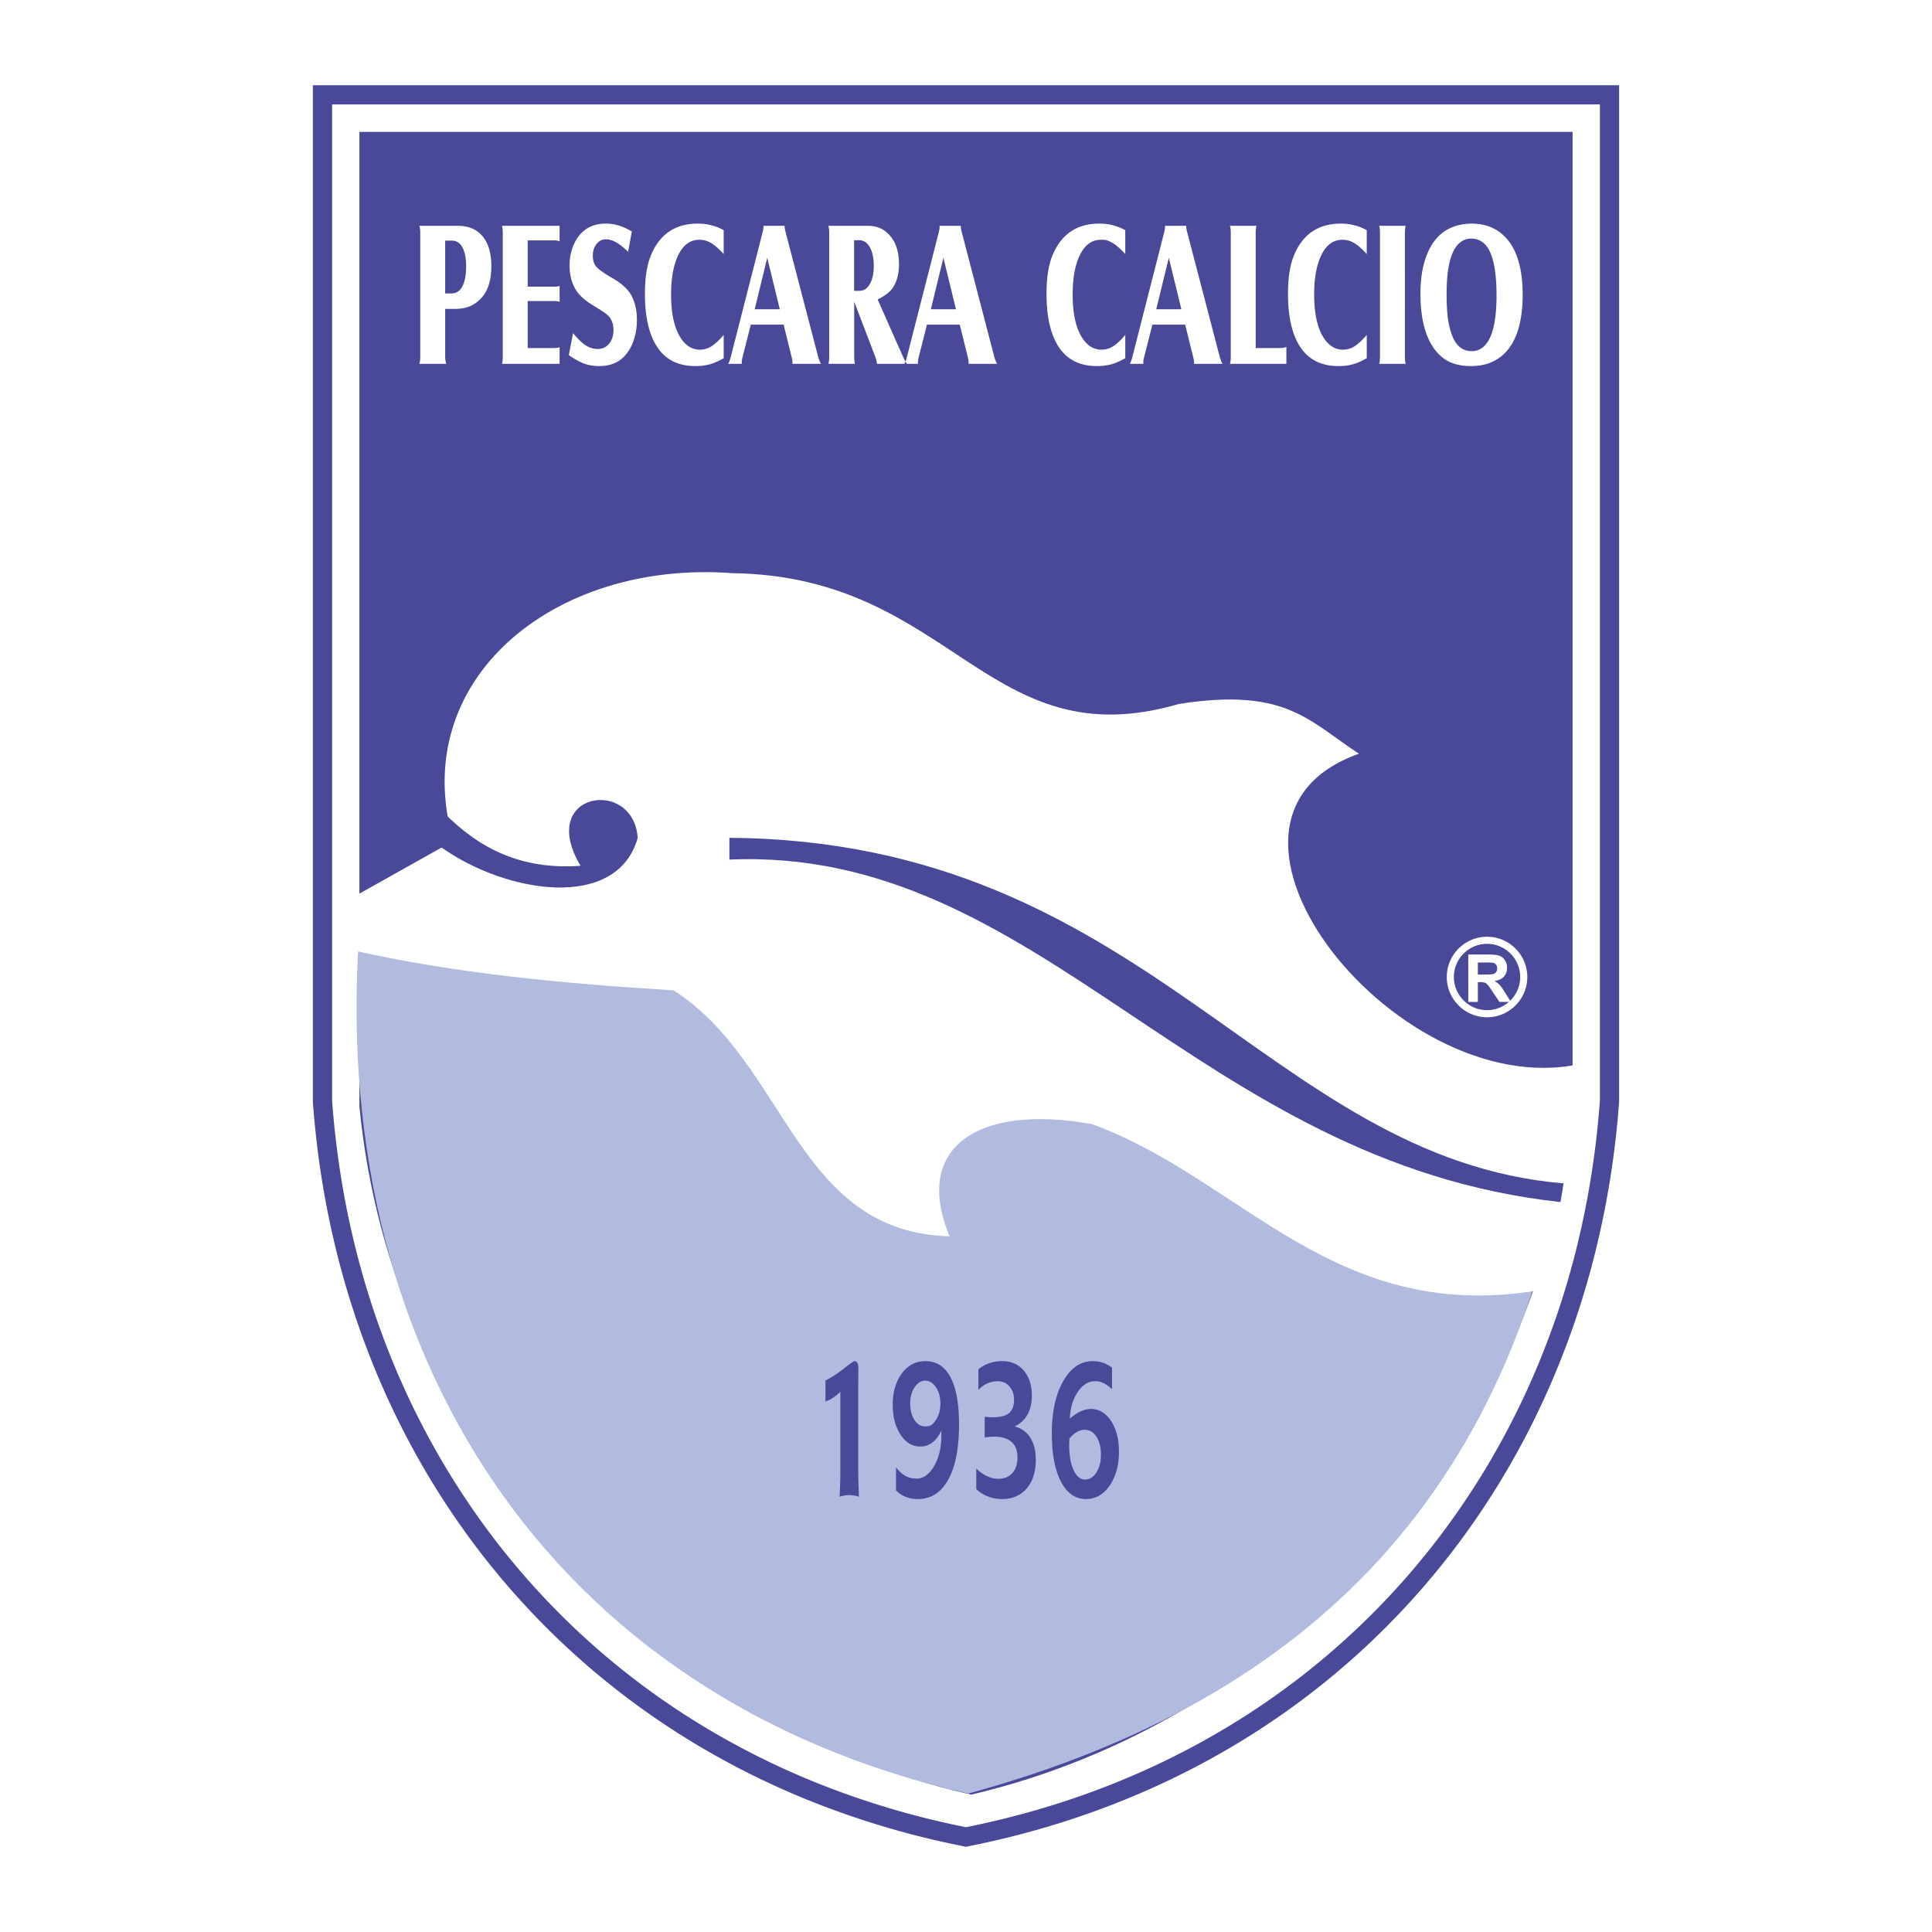 <svg data-type="color" xmlns="http://www.w3.org/2000/svg" width="2500" height="2500" viewBox="0 0 192.756 192.756" data-bbox="0 0 192.756 192.756">
    <g>
        <path data-color="1" fill-rule="evenodd" clip-rule="evenodd" fill="#ffffff" d="M0 0h192.756v192.756H0z"></path>
        <path data-color="2" d="M32.175 8.504h129.364v101.41a89 89 0 0 1-2.381 15.025 83.5 83.5 0 0 1-4.807 13.965c-10.246 22.889-30.568 39.922-57.79 45.311l-.186.037-.185-.037h-.006v-.002a86 86 0 0 1-15.061-4.418 80 80 0 0 1-13.371-6.809c-21.381-13.574-34.622-36.529-36.538-63.078V8.504zm127.448 1.917H33.134v99.352c1.872 25.939 14.789 48.354 35.646 61.596a78 78 0 0 0 13.049 6.645 84 84 0 0 0 14.547 4.285c26.488-5.301 46.259-21.895 56.23-44.174a81.3 81.3 0 0 0 4.695-13.643 87 87 0 0 0 2.32-14.703l.002-.006z" fill="#4a4999"></path>
        <path data-color="2" d="M35.859 13.161h121.038v97.208c-2.631 33.283-28.418 61.283-59.993 68.68-32.627-7.396-57.888-35.396-61.045-68.68z" fill-rule="evenodd" clip-rule="evenodd" fill="#4a4999"></path>
        <path data-color="3" d="m35.952 91.664 120.976 19.258c-5.17 37.451-25.904 58.641-60.333 68.023-42.072-9.5-64.253-44.715-60.643-87.281" fill-rule="evenodd" clip-rule="evenodd" fill="#b1bbdf"></path>
        <path data-color="1" d="M44.415 30.822v4.805q.001.282.101.674h-2.669a2.6 2.6 0 0 0 .082-.674V23.218a2.8 2.8 0 0 0-.082-.688h3.813q1.356.002 2.181.728c.787.698 1.181 1.807 1.181 3.317 0 1.586-.446 2.749-1.334 3.481a3.2 3.2 0 0 1-1.054.587q-.55.178-1.344.177h-.875zm0-1.543h.582q.606-.001.94-.414.567-.693.568-2.297 0-1.233-.372-1.897-.374-.665-1.056-.666h-.663zm5.664-6.748h5.751v1.544a1.4 1.4 0 0 0-.488-.092h-2.696v4.619h2.638q.336 0 .547-.081v1.597a1.4 1.4 0 0 0-.525-.083h-2.659v4.691h2.609q.336 0 .576-.089V36.3h-5.753q.081-.272.081-.663v-12.43a2.6 2.6 0 0 0-.081-.677zm6.676 12.902.415-2.188q.458.524.735.786.815.786 1.713.787.745 0 1.173-.553.416-.544.417-1.342 0-.919-.562-1.463c-.179-.174-.671-.507-1.472-.99-.859-.515-1.458-1.076-1.794-1.675q-.552-1-.553-2.3 0-1.24.487-2.238.948-1.949 3.142-1.949 1.283 0 2.582.789l-.372 2.027q-1.253-1.249-2.209-1.25-.561 0-.935.464-.376.465-.376 1.162.001.726.353 1.122.353.4 1.651 1.157 1.386.8 1.881 1.774.513 1 .512 2.352c0 .901-.159 1.718-.475 2.442q-.946 2.176-3.28 2.177a4.4 4.4 0 0 1-1.491-.242q-.668-.243-1.542-.848zm15.448-12.467v2.38q-.723-.786-1.263-1.106a2.24 2.24 0 0 0-1.158-.319q-1.342 0-2.078 1.466-.75 1.48-.75 3.993 0 2.674.838 4.136.78 1.37 2.048 1.372.607-.002 1.137-.333.531-.331 1.226-1.138v2.319q-.78.444-1.404.615a5.5 5.5 0 0 1-1.432.171q-2.471 0-3.726-1.795-1.295-1.866-1.296-5.405 0-2.353.568-3.774 1.298-3.238 4.708-3.239 1.386 0 2.582.657m2.704 9.421-.832 3.28a2 2 0 0 0-.072.472q.001.051.008.162h-1.356q.147-.27.241-.634l3.201-12.539c.048-.193.074-.354.074-.473l-.002-.124h2.114q-.007.212.08.566l3.282 12.569q.094.343.27.634h-2.859q.01-.09.01-.14 0-.202-.074-.494l-.811-3.28zm.388-1.533h2.506l-1.253-5.134zm9.928-.76v5.532q0 .39.08.674h-2.654c.048-.153.078-.379.082-.674V23.208a2.6 2.6 0 0 0-.082-.677h3.973q1.197 0 1.99.79 1.08 1.067 1.081 3.025 0 1.342-.541 2.249-.437.725-1.589 1.28l2.574 5.811q.196.436.357.615h-2.997a2.7 2.7 0 0 0-.145-.634zm-.007-1.078h.509q.568-.001.91-.454.541-.713.541-2.026c0-.784-.132-1.412-.394-1.873q-.395-.698-1.065-.698h-.501zm7.267 3.371-.832 3.28a2 2 0 0 0-.072.472q.001.051.008.162h-1.356q.147-.27.24-.634l3.201-12.539c.048-.193.073-.354.073-.473l-.002-.124h2.114q-.007.212.08.566l3.281 12.569q.095.343.27.634H96.63q.01-.09.01-.14 0-.202-.074-.494l-.811-3.28zm.388-1.533h2.506l-1.253-5.134zm19.397-7.888v2.38q-.721-.786-1.262-1.106c-.541-.32-.748-.319-1.158-.319q-1.343 0-2.078 1.466-.75 1.48-.75 3.993 0 2.674.838 4.136.78 1.37 2.049 1.372.605-.002 1.137-.333c.352-.22.764-.601 1.225-1.138v2.319q-.78.444-1.404.615a5.5 5.5 0 0 1-1.432.171q-2.47 0-3.727-1.795-1.293-1.866-1.295-5.405 0-2.353.568-3.774 1.299-3.238 4.707-3.239 1.385 0 2.582.657m2.705 9.421-.832 3.28a2 2 0 0 0-.072.472q.001.051.008.162h-1.355q.146-.27.24-.634l3.201-12.539c.047-.193.072-.354.072-.473l-.002-.124h2.115q-.007.212.08.566l3.281 12.569q.093.343.27.634h-2.859q.01-.09.01-.14 0-.202-.074-.494l-.811-3.28zm.386-1.533h2.506l-1.252-5.134zm12.983 5.446h-5.629q.082-.272.082-.663v-12.43q0-.403-.082-.677h2.648a2.7 2.7 0 0 0-.08.677v11.52h2.463q.402-.008.598-.121zm8.019-13.334v2.38c-.48-.523-.904-.894-1.262-1.106a2.25 2.25 0 0 0-1.158-.319q-1.344 0-2.078 1.466-.75 1.48-.75 3.993 0 2.674.838 4.136.78 1.37 2.047 1.372.607-.002 1.137-.333c.354-.22.766-.601 1.227-1.138v2.319q-.78.444-1.404.615a5.5 5.5 0 0 1-1.432.171q-2.471 0-3.727-1.795-1.295-1.866-1.295-5.405 0-2.353.568-3.774 1.298-3.238 4.707-3.239 1.386 0 2.582.657m1.241-.435h2.645q-.071.245-.078.677v12.419q.007.43.078.674H137.6q.081-.27.08-.674V23.208c0-.273-.025-.502-.08-.677zm9.22-.222q2.196 0 3.529 1.535 1.565 1.813 1.566 5.558 0 3.593-1.422 5.417-1.334 1.703-3.734 1.704-1.678-.001-2.695-.746c-.875-.63-1.512-1.61-1.902-2.934q-.444-1.496-.445-3.551 0-2.312.67-3.945c.81-1.997 2.291-3.012 4.433-3.038m0 1.492q-2.493.001-2.494 5.51.001 1.474.129 2.445.133.976.432 1.742.597 1.532 1.939 1.533 1.225-.001 1.854-1.396.627-1.397.627-4.152 0-2.787-.584-4.198-.605-1.45-1.904-1.484z" fill-rule="evenodd" clip-rule="evenodd" fill="#ffffff"></path>
        <path data-color="2" d="M85.628 139.072v7.783c0 .275.007.625.018 1.039q.018.624.048 1.438a3.4 3.4 0 0 0-1.006-.166 3.1 3.1 0 0 0-.92.166q.03-.654.05-1.275.022-.618.022-1.201v-8.004a4.6 4.6 0 0 1-.742.611 2.7 2.7 0 0 1-.741.35v-2.08a10.8 10.8 0 0 0 1.836-1.193q.934-.737 1.05-.738.221 0 .31.184c.057.123.088.367.088.723l-.006.258q-.007 1.052-.007 2.105m3.767 9.623v-2.293q.482.598.96.859.479.258 1.1.258 1.006-.001 1.736-1.242c.486-.828.729-1.85.729-3.057q0-.185-.003-.285-.004-.104-.01-.188-.367.788-.892 1.178a1.96 1.96 0 0 1-1.206.395q-1.189-.001-1.964-1.189-.778-1.194-.778-2.977 0-1.903.913-3.129.912-1.225 2.358-1.225 1.642 0 2.493 1.607.852 1.61.853 4.717 0 3.555-1.076 5.498-1.077 1.94-3.035 1.939-.657 0-1.214-.221a2.7 2.7 0 0 1-.964-.645m2.923-10.945q-.629 0-1.068.662c-.292.439-.439.973-.439 1.592 0 .664.139 1.219.418 1.652q.419.657 1.063.656c.644-.001.794-.221 1.089-.658q.442-.66.442-1.613 0-.96-.437-1.625c-.292-.441-.649-.666-1.071-.666zm8.914 4.566q1.03.277 1.566 1.129c.359.564.541 1.301.541 2.199 0 1.201-.303 2.158-.906 2.861q-.909 1.056-2.475 1.057-.719-.001-1.375-.254a3.6 3.6 0 0 1-1.18-.734v-2.061q.53.509 1.086.768.556.258 1.125.258.886-.002 1.393-.578c.336-.383.506-.908.506-1.566q0-1.019-.6-1.539-.599-.524-1.781-.523-.236 0-.76.066c-.061.004-.105.01-.131.01l.004-2.061q.204.027.412.039.209.015.414.014 1.091 0 1.596-.414c.334-.275.502-.719.502-1.32q0-.824-.455-1.34-.454-.52-1.189-.52a2.5 2.5 0 0 0-1.049.236 2.55 2.55 0 0 0-.861.631v-2.061A3.6 3.6 0 0 1 98.72 136a4 4 0 0 1 1.275-.199q1.344 0 2.148.941c.535.629.805 1.461.805 2.488q0 1.129-.438 1.908a2.8 2.8 0 0 1-1.281 1.178zm5.473 1.211a.2.2 0 0 0-.008.047q-.023.408-.023.594 0 1.56.439 2.502c.291.627.676.943 1.145.943q.681 0 1.131-.707c.297-.469.449-1.062.449-1.77 0-.742-.152-1.346-.449-1.801q-.449-.686-1.186-.686-.386 0-.768.221-.384.224-.732.656zm4.242-7.06v2.135q-.4-.396-.83-.596c-.43-.2-.584-.199-.889-.199-.654 0-1.225.359-1.705 1.076-.482.719-.746 1.6-.783 2.641.393-.326.76-.57 1.102-.723s.674-.23.994-.23q1.222 0 2.014 1.197.788 1.197.789 3.064 0 2.042-.928 3.385-.928 1.345-2.357 1.346c-1.068 0-1.904-.586-2.508-1.75q-.906-1.75-.906-4.82 0-3.2 1.137-5.195 1.14-1.996 2.93-1.996.572 0 1.041.162.47.16.899.503" fill-rule="evenodd" clip-rule="evenodd" fill="#4a4999"></path>
        <path data-color="1" d="m34.714 89.8 10.52-5.902C40.59 67.952 55.132 55.837 73.08 57.186c21.968.31 25.371 18.636 44.555 13.045 10.623-1.657 12.891 1.656 17.945 4.969-19.018 6.73 4.389 35.825 22.895 30.75-.359 9.008-1.494 16.98-4.33 22.674-20.938 3.832-30.115-10.975-45.174-16.461-11.346-2.072-17.946 2.277-14.232 11.182-15.367-.414-16.192-17.291-27.537-24.537-11.062-.673-21.944-1.708-32.179-4.038 0 0-.309-5.281-.309-4.97" fill-rule="evenodd" clip-rule="evenodd" fill="#ffffff"></path>
        <path data-color="2" d="M72.771 83.587c41.667.311 53.629 31.993 83.229 34.479l-.309 1.863c-36.303-3.936-51.877-35.514-82.92-34.168zm-28.465-2.484c3.406 3.464 7.62 5.711 13.614 5.28-4.406-7.394 5.311-8.862 5.703-2.781-2.042 7.258-13.004 5.616-19.626.917 0 0 .618-2.795.309-3.416" fill-rule="evenodd" clip-rule="evenodd" fill="#4a4999"></path>
        <path data-color="1" d="M148.363 93.459c1.105 0 2.109.451 2.838 1.179a4 4 0 0 1 1.178 2.836v.002a4 4 0 0 1-1.18 2.838 4 4 0 0 1-2.836 1.178h-.002a4 4 0 0 1-2.836-1.178 4 4 0 0 1-1.18-2.838v-.002c0-1.105.451-2.11 1.18-2.837a4 4 0 0 1 2.836-1.178zm0 .708h-.002a3.3 3.3 0 0 0-2.336.971c-.6.6-.971 1.426-.971 2.336v.002c0 .91.371 1.736.971 2.336s1.426.971 2.336.971h.002c.91 0 1.736-.371 2.336-.971s.971-1.426.971-2.336v-.002c0-.91-.371-1.737-.971-2.336a3.3 3.3 0 0 0-2.336-.971" fill="#ffffff"></path>
        <path data-color="1" d="m146.49 99.961-.002-4.73h2.012q.757 0 1.102.127.344.128.549.454.208.327.207.745 0 .532-.312.881-.313.345-.936.436.309.182.512.396.203.218.543.77l.578.922H149.6l-.689-1.029q-.369-.551-.504-.695c-.135-.144-.186-.162-.287-.197s-.262-.053-.48-.053h-.193v1.975h-.957zm.955-2.731h.705q.689 0 .859-.057a.52.52 0 0 0 .268-.199.63.63 0 0 0 .096-.355q0-.24-.127-.387c-.127-.147-.205-.159-.359-.186a8 8 0 0 0-.697-.016h-.744v1.2z" fill-rule="evenodd" clip-rule="evenodd" fill="#ffffff"></path>
    </g>
</svg>
